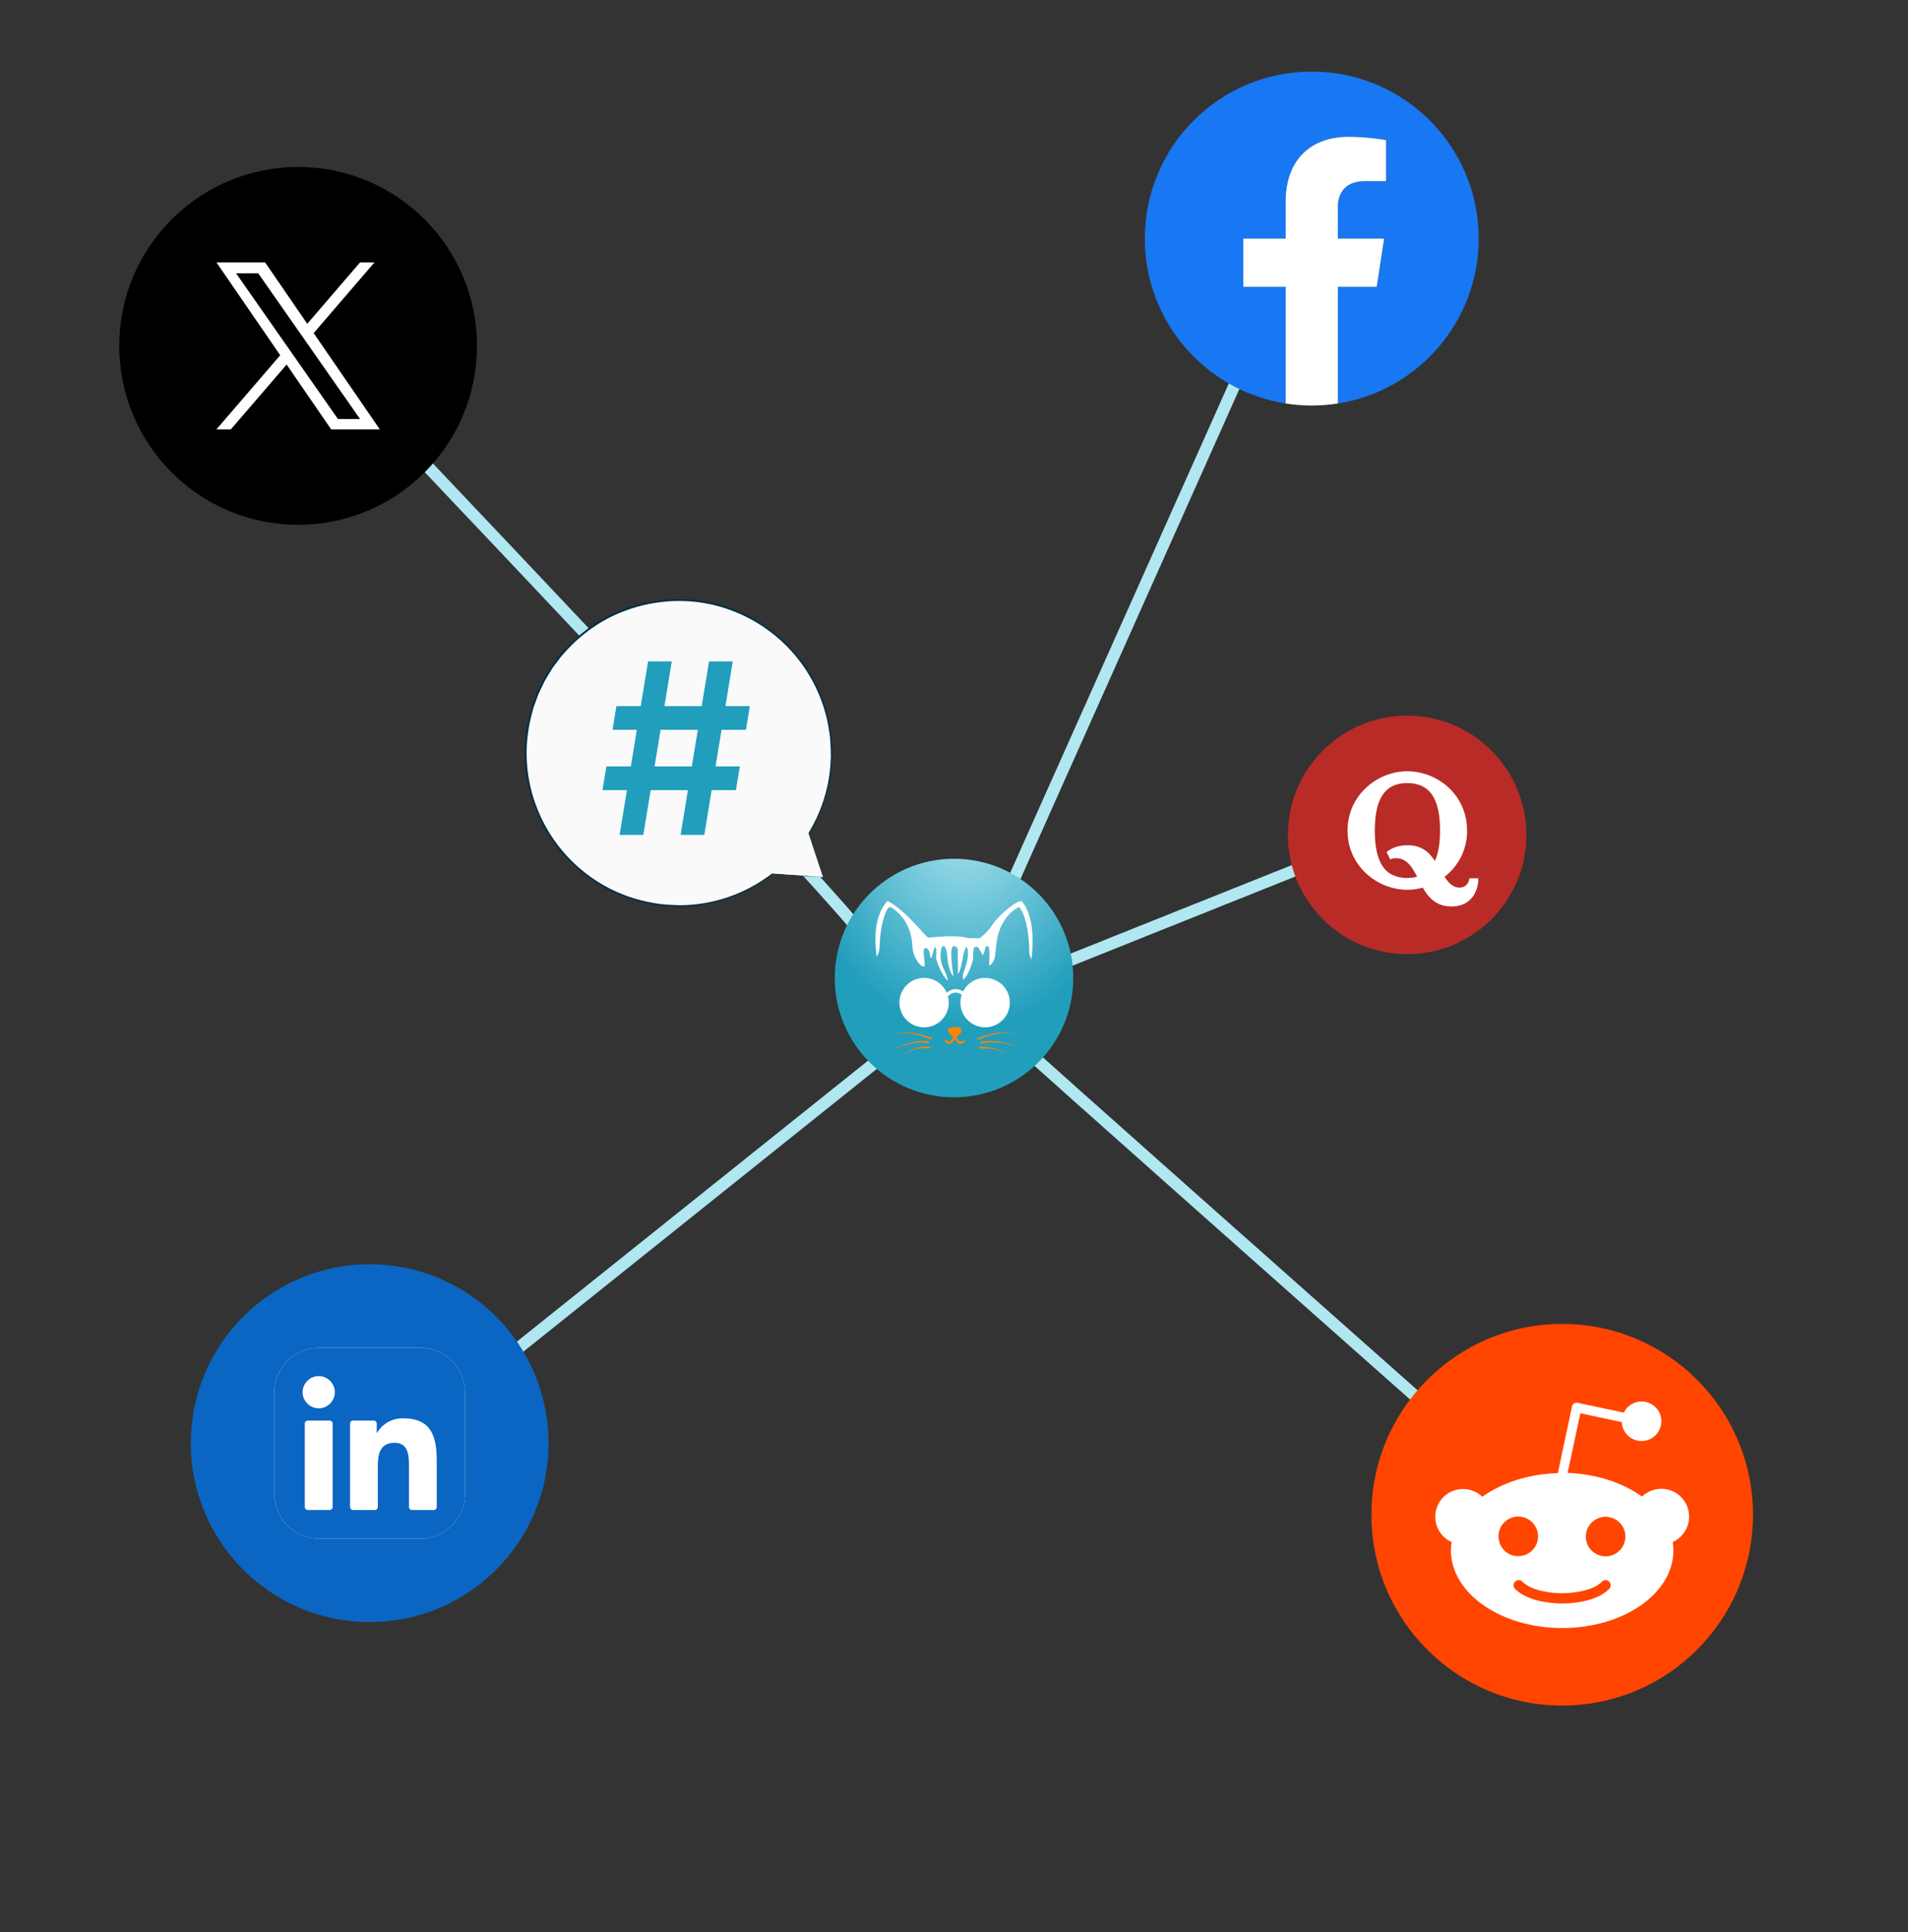 <svg width="80" height="81" viewBox="0 0 80 81" fill="none" xmlns="http://www.w3.org/2000/svg">
<rect x="0" y="0" width="80" height="81" fill="#333333" stroke="none"/>
<path d="M42 38L52.5 14.5M43 44C43.4 44.4 55.167 54.833 61 60M38 43.5L20.5 57.5M36 39C35.2 37.8 22 23.833 15.5 17M43 41L55.5 36" stroke="#B0E7F1" stroke-width="0.5" stroke-linecap="round" stroke-linejoin="round"/>
<path d="M34.51 36.772L33.918 34.924C34.52 33.947 34.867 32.797 34.867 31.565C34.867 28.022 31.996 25.15 28.453 25.15C24.91 25.15 22.039 28.022 22.039 31.565C22.039 35.108 24.91 37.979 28.453 37.979C29.932 37.979 31.294 37.477 32.379 36.636L32.376 36.639L34.51 36.772Z" fill="#FAFAFA"/>
<path d="M34.51 36.771C34.51 36.771 34.466 36.77 34.376 36.766C34.282 36.761 34.147 36.754 33.97 36.745C33.606 36.725 33.071 36.695 32.375 36.657C32.365 36.657 32.358 36.648 32.358 36.638C32.358 36.635 32.36 36.631 32.362 36.628L32.364 36.625L32.39 36.651C31.735 37.16 30.764 37.712 29.494 37.922C29.178 37.976 28.846 38.005 28.501 38.008C28.157 37.994 27.799 37.993 27.437 37.923C26.712 37.81 25.958 37.564 25.246 37.155C24.535 36.749 23.867 36.181 23.326 35.471C22.784 34.761 22.369 33.908 22.158 32.975C21.942 32.043 21.945 31.031 22.183 30.051C22.215 29.929 22.246 29.806 22.278 29.684C22.314 29.562 22.363 29.444 22.405 29.324C22.453 29.206 22.484 29.081 22.545 28.967C22.601 28.852 22.657 28.736 22.713 28.62C22.764 28.502 22.834 28.393 22.901 28.282L23.104 27.95L23.338 27.637L23.456 27.479C23.496 27.428 23.543 27.381 23.586 27.332C24.291 26.53 25.172 25.902 26.135 25.545C27.094 25.178 28.114 25.052 29.081 25.142C30.05 25.234 30.96 25.555 31.738 26.018C32.517 26.482 33.164 27.09 33.653 27.76C34.143 28.43 34.474 29.159 34.668 29.874C34.773 30.23 34.818 30.588 34.865 30.931C34.88 31.277 34.909 31.611 34.884 31.932C34.808 33.221 34.364 34.242 33.933 34.933L33.934 34.919C34.123 35.521 34.268 35.985 34.367 36.302C34.414 36.455 34.45 36.572 34.476 36.654C34.499 36.733 34.51 36.771 34.51 36.771C34.51 36.771 34.494 36.729 34.468 36.649C34.44 36.567 34.401 36.449 34.35 36.294C34.247 35.982 34.097 35.524 33.901 34.929C33.9 34.925 33.9 34.919 33.903 34.915C34.326 34.223 34.76 33.208 34.829 31.929C34.853 31.611 34.822 31.28 34.806 30.937C34.758 30.597 34.712 30.243 34.606 29.89C34.413 29.183 34.082 28.462 33.596 27.801C33.111 27.14 32.47 26.54 31.699 26.083C30.929 25.627 30.03 25.312 29.073 25.222C28.117 25.133 27.11 25.259 26.164 25.622C25.213 25.975 24.344 26.595 23.648 27.387C23.606 27.436 23.559 27.481 23.52 27.532L23.404 27.687L23.172 27.996L22.972 28.324C22.906 28.433 22.837 28.541 22.786 28.658C22.731 28.773 22.676 28.887 22.621 29.001C22.561 29.113 22.529 29.236 22.482 29.353C22.441 29.472 22.392 29.588 22.356 29.708C22.325 29.829 22.294 29.95 22.263 30.07C22.027 31.037 22.023 32.037 22.235 32.957C22.443 33.88 22.851 34.723 23.385 35.425C23.92 36.128 24.578 36.691 25.281 37.095C25.984 37.5 26.729 37.746 27.447 37.861C27.805 37.931 28.16 37.933 28.5 37.949C28.842 37.948 29.172 37.919 29.485 37.868C30.745 37.665 31.712 37.124 32.367 36.622C32.375 36.616 32.387 36.617 32.393 36.625C32.398 36.632 32.398 36.641 32.393 36.647L32.391 36.65L32.378 36.621C33.068 36.669 33.598 36.706 33.959 36.73C34.137 36.743 34.274 36.753 34.368 36.76C34.461 36.767 34.51 36.771 34.51 36.771Z" fill="#023047"/>
<path d="M28.536 35L29.729 27.727H30.724L29.531 35H28.536ZM25.259 33.125L25.425 32.131H31.022L30.855 33.125H25.259ZM25.979 35L27.173 27.727H28.167L26.974 35H25.979ZM25.681 30.597L25.845 29.602H31.441L31.278 30.597H25.681Z" fill="#219EBC"/>
<path d="M35 41C35 38.239 37.239 36 40 36C42.761 36 45 38.239 45 41C45 43.761 42.761 46 40 46C37.239 46 35 43.761 35 41Z" fill="url(#paint0_radial_175_4819)"/>
<path d="M43.246 40.223C43.246 40.223 43.217 40.158 43.172 40.04C43.16 39.95 43.149 39.848 43.149 39.745C43.149 39.455 43.086 38.457 42.733 38.021C42.733 38.021 42.482 38.108 42.22 38.438C42.172 38.498 42.124 38.566 42.077 38.644C41.916 38.908 41.821 39.206 41.785 39.512C41.765 39.68 41.741 39.89 41.725 40.047C41.715 40.156 41.679 40.263 41.617 40.353C41.576 40.412 41.524 40.463 41.466 40.472C41.466 40.472 41.529 39.891 41.446 39.683C41.446 39.683 41.341 39.578 41.3 39.786C41.258 39.994 41.196 40.035 41.196 40.035C41.196 40.035 41.106 39.878 41.042 39.753C40.992 39.655 40.841 39.673 40.823 39.782C40.822 39.784 40.822 39.785 40.822 39.786C40.801 39.932 40.801 40.223 40.801 40.223C40.801 40.223 40.636 40.867 40.387 41.074C40.387 41.074 40.345 40.95 40.387 40.805C40.428 40.659 40.698 40.077 40.532 39.683C40.532 39.683 40.428 39.807 40.387 40.057C40.345 40.306 40.262 40.763 40.158 40.825C40.158 40.825 40.179 40.431 40.158 40.181C40.137 39.932 40.237 39.691 40 39.666C39.763 39.641 39.971 40.867 39.971 40.888V40.908C39.971 40.908 39.888 40.95 39.742 40.348C39.742 40.348 39.722 39.724 39.577 39.662C39.441 39.605 39.342 40.191 39.578 40.641C39.622 40.724 39.662 40.81 39.689 40.9C39.715 40.987 39.742 41.084 39.742 41.116C39.742 41.116 39.472 40.908 39.244 40.181C39.244 40.181 39.286 39.766 39.223 39.704C39.161 39.641 39.098 40.14 39.036 40.16C38.974 40.181 39.036 39.807 38.829 39.746C38.621 39.683 38.807 40.389 38.767 40.493C38.733 40.576 38.529 40.474 38.363 40.114C38.291 39.958 38.256 39.787 38.249 39.615C38.24 39.389 38.183 38.971 37.914 38.562C37.914 38.562 37.806 38.412 37.662 38.269C37.554 38.161 37.428 38.057 37.312 38.021C37.312 38.021 37.156 38.007 36.997 38.706C36.934 38.98 36.9 39.259 36.888 39.539C36.886 39.606 36.882 39.68 36.877 39.755C36.877 39.756 36.875 39.78 36.875 39.78C36.838 39.986 36.79 40.059 36.764 40.111C36.694 39.683 36.566 38.466 37.209 37.772C37.209 37.772 37.383 37.83 37.753 38.141C37.968 38.321 38.248 38.587 38.6 38.977C38.6 38.977 38.766 39.205 38.932 39.309C38.932 39.309 40.116 39.164 40.593 39.33H41.072C41.072 39.33 41.383 39.122 41.591 38.79C41.678 38.649 41.864 38.446 42.069 38.258C42.35 38.001 42.67 37.772 42.83 37.772C42.83 37.772 43.477 38.334 43.246 40.223L43.246 40.223Z" fill="white"/>
<path d="M41.004 43.515C41.528 43.293 42.127 43.209 42.682 43.354C42.544 43.324 42.402 43.307 42.261 43.305C41.979 43.3 41.697 43.347 41.428 43.429C41.295 43.47 41.161 43.52 41.038 43.582C40.992 43.605 40.958 43.538 41.004 43.515Z" fill="#FB8500"/>
<path d="M41.133 43.664C41.691 43.594 42.28 43.676 42.772 43.956C42.399 43.763 41.975 43.688 41.559 43.697C41.421 43.701 41.28 43.713 41.146 43.738C41.097 43.747 41.084 43.673 41.133 43.664V43.664Z" fill="#FB8500"/>
<path d="M41.089 43.883C41.462 43.881 41.947 43.949 42.218 44.228C42.181 44.194 42.141 44.164 42.099 44.138C41.886 44.009 41.633 43.967 41.388 43.953C41.291 43.949 41.19 43.949 41.093 43.958C41.042 43.961 41.038 43.886 41.089 43.883H41.089Z" fill="#FB8500"/>
<path d="M39.017 43.582C38.64 43.404 38.221 43.301 37.803 43.305C37.662 43.306 37.522 43.323 37.384 43.354C37.52 43.317 37.66 43.294 37.802 43.286C38.085 43.269 38.37 43.306 38.645 43.377C38.783 43.414 38.918 43.457 39.05 43.515C39.069 43.523 39.078 43.545 39.069 43.564C39.061 43.584 39.036 43.593 39.017 43.582Z" fill="#FB8500"/>
<path d="M38.896 43.736C38.801 43.703 38.699 43.699 38.599 43.7C38.429 43.704 38.251 43.736 38.085 43.778C37.818 43.844 37.547 43.95 37.294 44.06C37.408 44.005 37.563 43.932 37.678 43.885C37.87 43.806 38.077 43.733 38.281 43.688C38.454 43.649 38.635 43.624 38.813 43.643C38.852 43.648 38.886 43.653 38.925 43.667C38.973 43.687 38.944 43.757 38.896 43.736L38.896 43.736Z" fill="#FB8500"/>
<path d="M38.949 43.954C38.761 43.919 38.565 43.941 38.38 43.987C38.288 44.013 38.193 44.046 38.106 44.087L38.072 44.101L38.039 44.118C38.019 44.13 37.962 44.157 37.943 44.17C37.921 44.184 37.87 44.215 37.848 44.228C37.884 44.203 37.933 44.167 37.969 44.144C38.006 44.122 38.059 44.088 38.097 44.07C38.283 43.969 38.487 43.903 38.698 43.879C38.787 43.871 38.876 43.868 38.965 43.881C39.015 43.891 39 43.966 38.949 43.954H38.949Z" fill="#FB8500"/>
<path d="M40.437 43.567C40.437 43.567 40.414 43.671 40.268 43.656C40.123 43.641 40.108 43.447 40.108 43.447C40.108 43.447 40.318 43.327 40.318 43.222C40.318 43.118 40.273 43.057 40.108 43.057C39.944 43.058 39.764 43.058 39.749 43.178C39.734 43.297 39.899 43.432 39.973 43.447C39.973 43.447 39.938 43.614 39.784 43.658C39.784 43.658 39.704 43.656 39.614 43.567C39.614 43.567 39.584 43.746 39.764 43.761C39.944 43.776 40.041 43.553 40.041 43.553C40.041 43.553 40.13 43.792 40.314 43.762C40.497 43.731 40.437 43.566 40.437 43.566L40.437 43.567Z" fill="#FB8500"/>
<path d="M42.341 42.031C42.341 42.603 41.877 43.067 41.305 43.067C40.733 43.067 40.269 42.603 40.269 42.031C40.269 41.916 40.288 41.805 40.322 41.701C39.999 41.466 39.748 41.765 39.748 41.765C39.77 41.85 39.782 41.939 39.782 42.031C39.782 42.603 39.318 43.067 38.746 43.067C38.174 43.067 37.71 42.603 37.71 42.031C37.71 41.459 38.174 40.995 38.746 40.995C39.171 40.995 39.535 41.251 39.695 41.616C39.753 41.564 39.872 41.477 40.041 41.467C40.196 41.457 40.315 41.518 40.38 41.564C40.551 41.227 40.901 40.995 41.305 40.995C41.877 40.995 42.341 41.459 42.341 42.031H42.341Z" fill="white"/>
<path d="M8 60.5C8 56.358 11.358 53 15.5 53C19.642 53 23 56.358 23 60.5C23 64.642 19.642 68 15.5 68C11.358 68 8 64.642 8 60.5Z" fill="#0A66C2"/>
<g clip-path="url(#clip0_175_4819)">
<path d="M17.625 56.5H13.375C12.339 56.5 11.5 57.34 11.5 58.375V62.625C11.5 63.66 12.339 64.5 13.375 64.5H17.625C18.66 64.5 19.5 63.66 19.5 62.625V58.375C19.5 57.34 18.66 56.5 17.625 56.5Z" fill="white"/>
<path d="M17.625 56.5H13.375C12.339 56.5 11.5 57.34 11.5 58.375V62.625C11.5 63.66 12.339 64.5 13.375 64.5H17.625C18.66 64.5 19.5 63.66 19.5 62.625V58.375C19.5 57.34 18.66 56.5 17.625 56.5Z" fill="#0A66C2"/>
<path d="M17.272 63.303H18.187C18.22 63.303 18.252 63.289 18.275 63.266C18.299 63.243 18.312 63.211 18.312 63.178L18.312 61.245C18.312 60.235 18.095 59.459 16.914 59.459C16.466 59.442 16.043 59.673 15.814 60.059C15.813 60.061 15.811 60.063 15.809 60.064C15.807 60.065 15.805 60.065 15.803 60.064C15.801 60.063 15.799 60.062 15.798 60.06C15.796 60.059 15.796 60.057 15.796 60.054V59.677C15.796 59.644 15.783 59.612 15.759 59.589C15.736 59.565 15.704 59.552 15.671 59.552H14.803C14.769 59.552 14.738 59.565 14.714 59.589C14.691 59.612 14.678 59.644 14.678 59.677V63.178C14.678 63.211 14.691 63.242 14.714 63.266C14.738 63.289 14.769 63.303 14.803 63.303H15.717C15.75 63.303 15.782 63.289 15.806 63.266C15.829 63.242 15.842 63.211 15.842 63.178V61.447C15.842 60.958 15.935 60.484 16.542 60.484C17.14 60.484 17.147 61.044 17.147 61.479V63.178C17.147 63.211 17.16 63.243 17.184 63.266C17.207 63.289 17.239 63.303 17.272 63.303ZM12.688 58.363C12.688 58.734 12.993 59.039 13.364 59.039C13.734 59.039 14.039 58.734 14.039 58.363C14.039 57.992 13.734 57.688 13.363 57.688C12.993 57.688 12.688 57.993 12.688 58.363ZM12.905 63.303H13.821C13.854 63.303 13.886 63.289 13.909 63.266C13.933 63.243 13.946 63.211 13.946 63.178V59.677C13.946 59.644 13.933 59.612 13.909 59.589C13.886 59.565 13.854 59.552 13.821 59.552H12.905C12.872 59.552 12.84 59.565 12.817 59.589C12.793 59.612 12.78 59.644 12.78 59.677V63.178C12.78 63.211 12.793 63.243 12.817 63.266C12.84 63.289 12.872 63.303 12.905 63.303Z" fill="white"/>
</g>
<path d="M54 35C54 32.239 56.239 30 59 30C61.761 30 64 32.239 64 35C64 37.761 61.761 40 59 40C56.239 40 54 37.761 54 35Z" fill="#B92B27"/>
<path d="M61.98 36.82H61.61C61.59 36.993 61.477 37.21 61.193 37.21C60.933 37.21 60.747 37.03 60.567 36.757C60.864 36.529 61.104 36.236 61.269 35.9C61.433 35.564 61.517 35.194 61.513 34.82C61.513 33.333 60.287 32.333 59.003 32.333C57.737 32.333 56.5 33.343 56.5 34.823C56.5 36.29 57.737 37.3 59.003 37.3C59.223 37.3 59.443 37.27 59.653 37.213C59.9 37.637 60.23 38 60.853 38C61.887 38 62.003 37.047 61.98 36.82ZM60.163 36.093C59.92 35.723 59.61 35.433 59.01 35.433C58.623 35.433 58.323 35.56 58.137 35.72L58.29 36.027C58.37 35.99 58.453 35.977 58.54 35.977C58.99 35.977 59.22 36.367 59.417 36.753C59.29 36.79 59.153 36.807 59.003 36.807C58.053 36.807 57.643 36.137 57.643 34.823C57.643 33.503 58.053 32.827 59.003 32.827C59.967 32.827 60.38 33.503 60.38 34.823C60.377 35.35 60.31 35.777 60.163 36.093Z" fill="white"/>
<path d="M5 14.5C5 10.358 8.358 7 12.5 7C16.642 7 20 10.358 20 14.5C20 18.642 16.642 22 12.5 22C8.358 22 5 18.642 5 14.5Z" fill="black"/>
<path d="M13.152 13.964L15.701 11H15.097L12.883 13.574L11.115 11H9.075L11.749 14.892L9.075 18H9.679L12.018 15.282L13.885 18H15.925L13.151 13.964H13.152ZM12.324 14.926L12.053 14.539L9.897 11.455H10.825L12.565 13.944L12.836 14.331L15.097 17.566H14.169L12.324 14.926V14.926Z" fill="white"/>
<path d="M62 10C62 6.134 58.866 3 55 3C51.134 3 48 6.134 48 10C48 13.494 50.56 16.39 53.906 16.915V12.023H52.129V10H53.906V8.458C53.906 6.703 54.951 5.734 56.55 5.734C57.316 5.734 58.117 5.871 58.117 5.871V7.594H57.234C56.365 7.594 56.094 8.133 56.094 8.687V10H58.035L57.725 12.023L56.094 12.023V16.915C59.44 16.39 62 13.494 62 10Z" fill="#1877F2"/>
<path d="M57.725 12.023L58.035 10H56.094V8.687C56.094 8.133 56.365 7.594 57.234 7.594H58.117V5.871C58.117 5.871 57.316 5.734 56.55 5.734C54.951 5.734 53.906 6.703 53.906 8.458V10H52.129V12.023H53.906V16.915C54.268 16.972 54.634 17 55 17C55.366 17 55.732 16.972 56.094 16.915V12.023H57.725Z" fill="white"/>
<path d="M58 63.5C58 59.358 61.358 56 65.5 56C69.642 56 73 59.358 73 63.5C73 67.642 69.642 71 65.5 71C61.358 71 58 67.642 58 63.5Z" fill="white"/>
<path d="M65.5 71.5C69.918 71.5 73.5 67.918 73.5 63.5C73.5 59.082 69.918 55.5 65.5 55.5C61.082 55.5 57.5 59.082 57.5 63.5C57.5 67.918 61.082 71.5 65.5 71.5Z" fill="#FF4500"/>
<path d="M70.822 63.576C70.822 62.928 70.297 62.413 69.658 62.413C69.356 62.413 69.066 62.529 68.847 62.737C68.046 62.165 66.949 61.793 65.728 61.745L66.263 59.246L67.998 59.618C68.017 60.057 68.38 60.41 68.828 60.41C69.286 60.41 69.658 60.038 69.658 59.58C69.658 59.122 69.286 58.751 68.828 58.751C68.504 58.751 68.218 58.941 68.084 59.218L66.148 58.808C66.091 58.798 66.034 58.808 65.996 58.836C65.948 58.865 65.919 58.913 65.91 58.97L65.318 61.755C64.079 61.793 62.963 62.165 62.152 62.747C61.934 62.538 61.643 62.422 61.341 62.422C60.693 62.422 60.178 62.947 60.178 63.586C60.178 64.063 60.464 64.463 60.864 64.645C60.845 64.761 60.836 64.879 60.836 64.998C60.836 66.79 62.925 68.25 65.5 68.25C68.075 68.25 70.163 66.8 70.163 64.998C70.164 64.879 70.154 64.761 70.135 64.645C70.535 64.463 70.822 64.053 70.822 63.576ZM62.829 64.406C62.829 63.948 63.201 63.576 63.659 63.576C64.117 63.576 64.489 63.948 64.489 64.406C64.489 64.864 64.117 65.236 63.659 65.236C63.201 65.245 62.829 64.864 62.829 64.406ZM67.474 66.609C66.902 67.182 65.814 67.22 65.5 67.22C65.175 67.22 64.088 67.172 63.525 66.609C63.44 66.523 63.44 66.39 63.525 66.304C63.611 66.218 63.745 66.218 63.831 66.304C64.193 66.667 64.956 66.79 65.5 66.79C66.043 66.79 66.816 66.667 67.169 66.304C67.254 66.218 67.388 66.218 67.474 66.304C67.55 66.39 67.55 66.523 67.474 66.609ZM67.321 65.245C66.863 65.245 66.492 64.874 66.492 64.416C66.492 63.958 66.863 63.586 67.321 63.586C67.779 63.586 68.151 63.958 68.151 64.416C68.151 64.864 67.779 65.245 67.321 65.245Z" fill="white"/>
<defs>
<radialGradient id="paint0_radial_175_4819" cx="0" cy="0" r="1" gradientUnits="userSpaceOnUse" gradientTransform="translate(40.446 33.961) rotate(89.744) scale(9.178 7.123)">
<stop stop-color="#B0E7F1"/>
<stop offset="1" stop-color="#219EBC"/>
</radialGradient>
<clipPath id="clip0_175_4819">
<rect width="8" height="8" fill="white" transform="translate(11.5 56.5)"/>
</clipPath>
</defs>
</svg>
